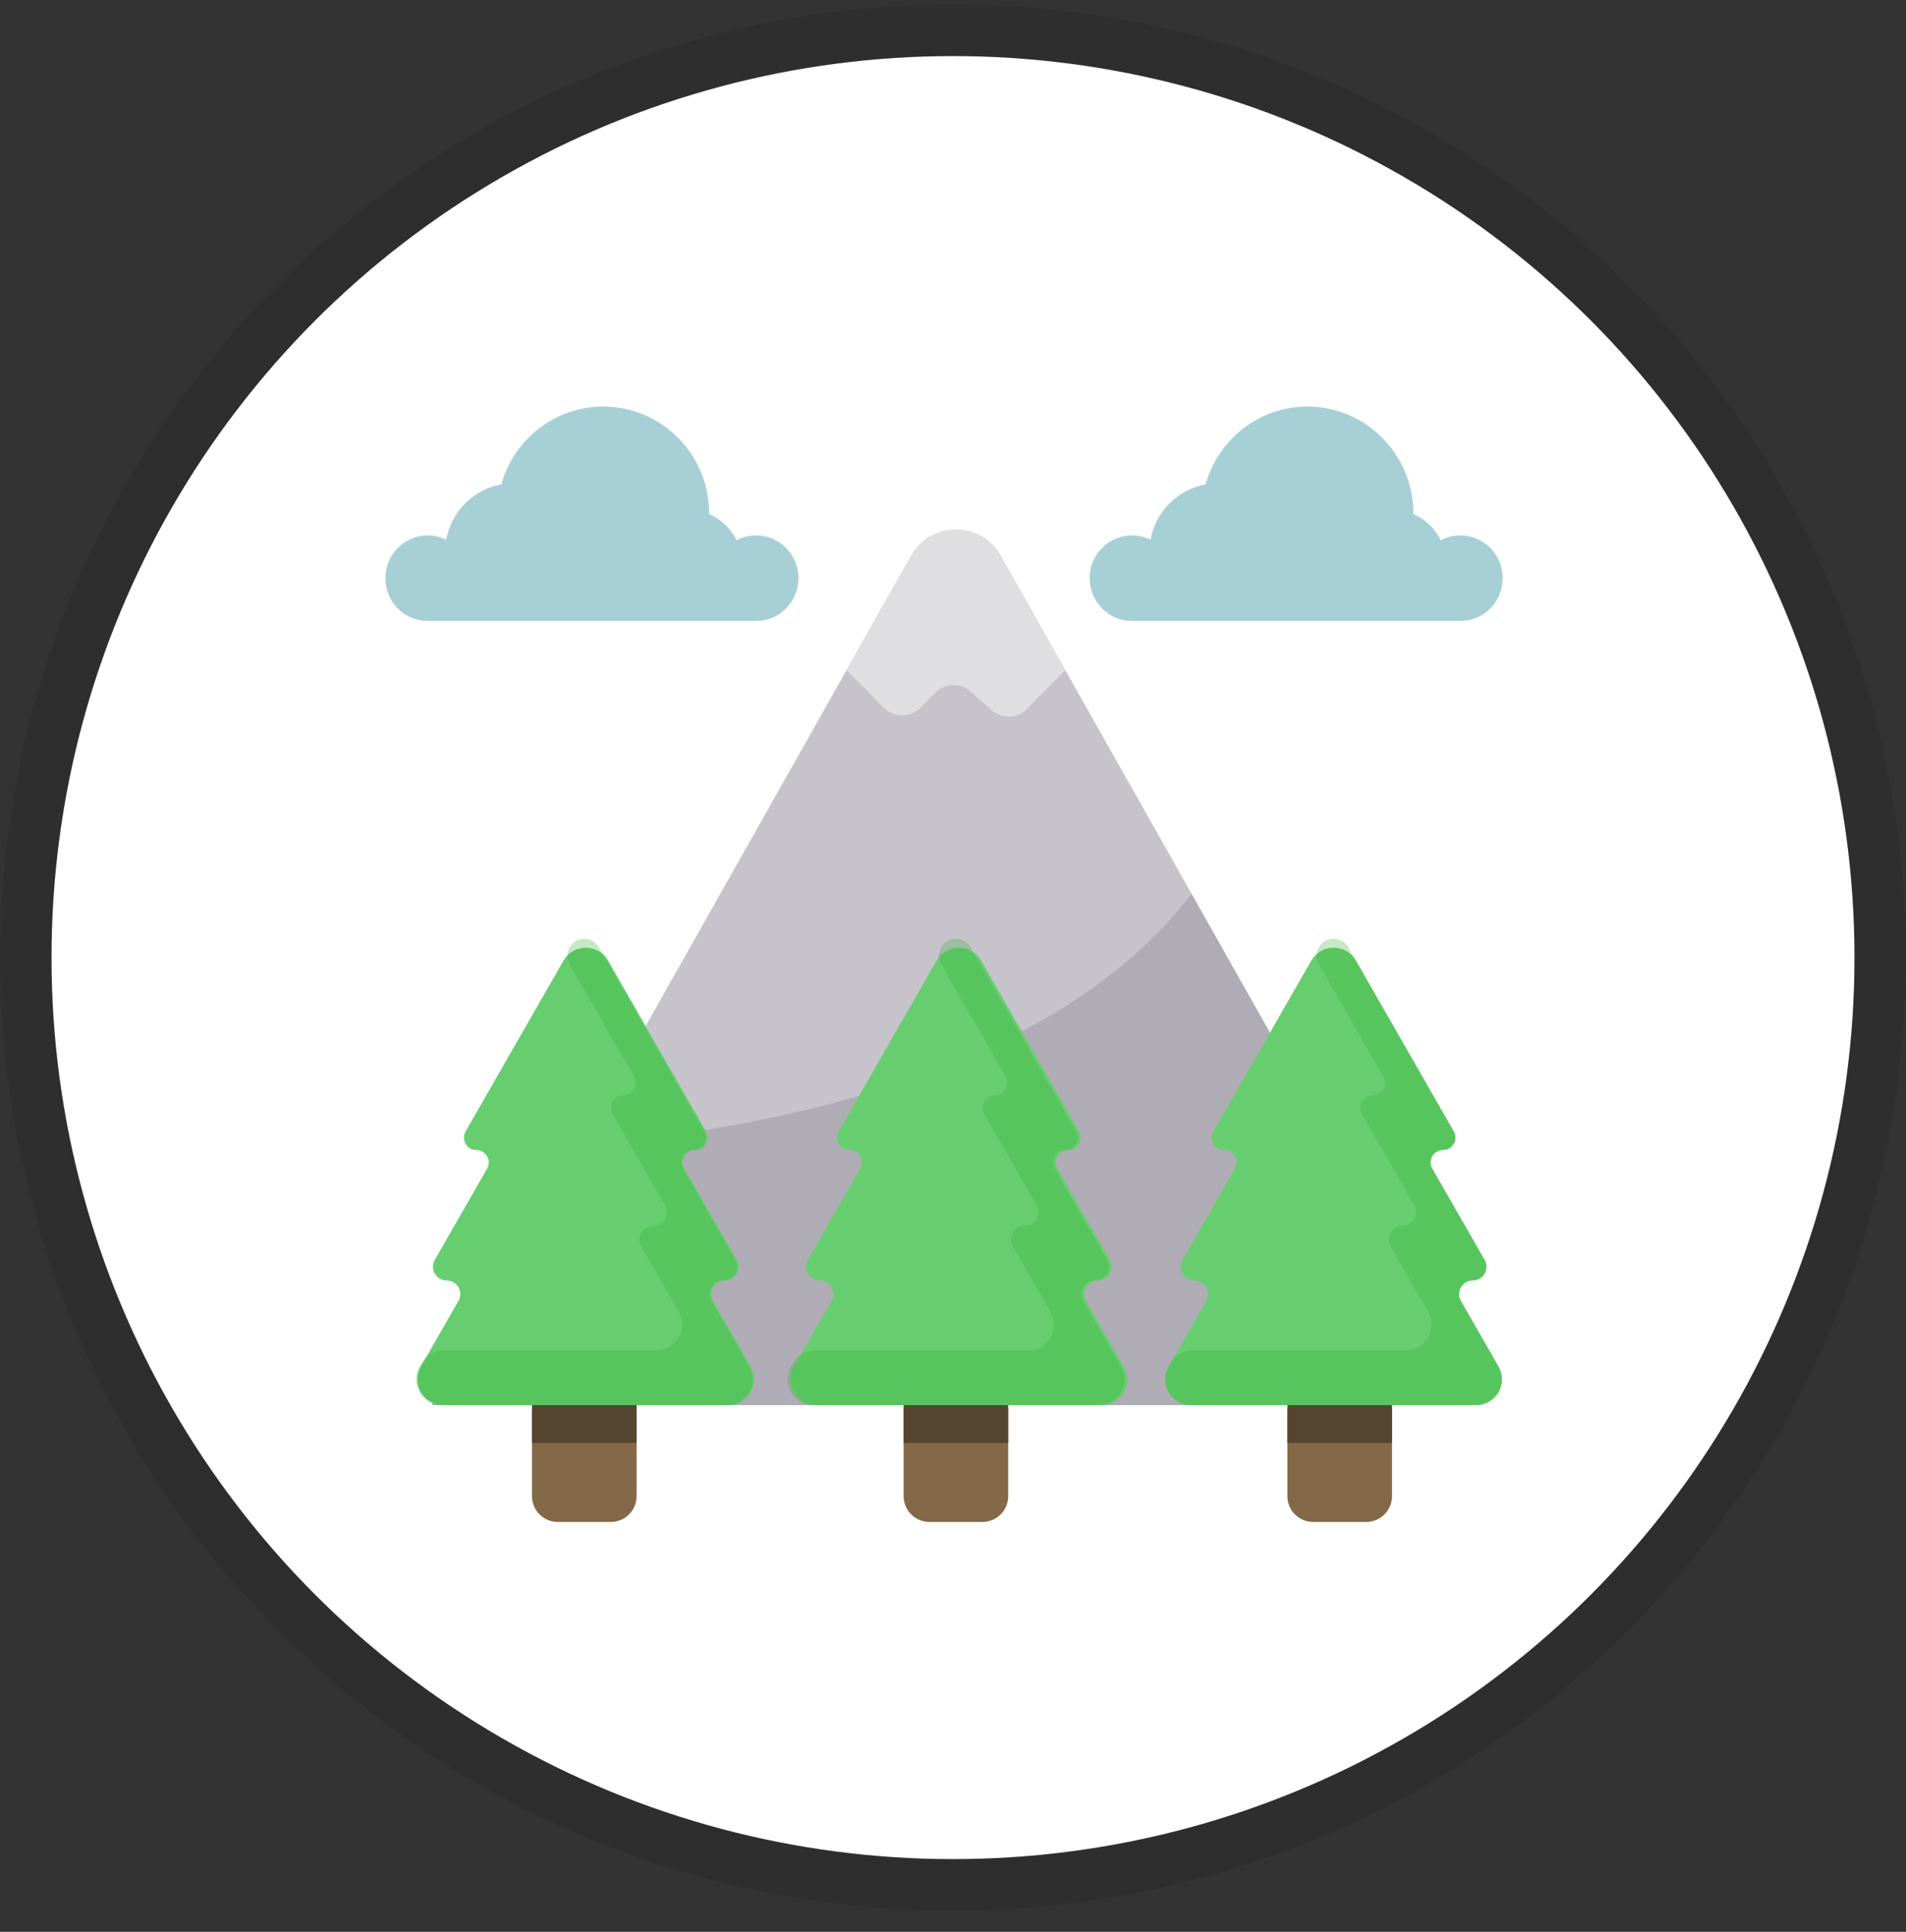 <svg width="74" height="75" viewBox="0 0 74 75" fill="none" xmlns="http://www.w3.org/2000/svg">
<rect x="0" y="0" width="74" height="75" fill="#333333" stroke="none"/>
<circle cx="37" cy="37.177" r="35" fill="white"/>
<circle cx="37" cy="37.177" r="36" stroke="black" stroke-opacity="0.1" stroke-width="2"/>
<g clip-path="url(#clip0_5884_83255)">
<path d="M16.758 54.553L35.372 21.579C36.137 20.223 38.09 20.223 38.855 21.579L57.469 54.553H16.758Z" fill="#C6C3CB"/>
<path d="M36.313 26.895C36.687 26.516 37.292 26.497 37.689 26.851L38.492 27.566C38.889 27.919 39.494 27.9 39.868 27.522L41.358 26.014L38.855 21.579C38.089 20.223 36.137 20.223 35.371 21.579L32.868 26.014L34.314 27.477C34.706 27.873 35.345 27.873 35.737 27.477L36.313 26.895Z" fill="#DFDFE2"/>
<path d="M56.699 24.109C57.606 24.109 58.342 23.365 58.342 22.448C58.342 21.53 57.606 20.786 56.699 20.786C56.426 20.786 56.168 20.854 55.941 20.973C55.716 20.521 55.338 20.16 54.876 19.959C54.876 19.954 54.876 19.95 54.876 19.946C54.876 17.647 53.034 15.783 50.761 15.783C48.88 15.783 47.294 17.062 46.804 18.807C45.721 19 44.865 19.86 44.667 20.953C44.45 20.846 44.206 20.786 43.948 20.786C43.041 20.786 42.305 21.53 42.305 22.447C42.305 23.365 43.041 24.109 43.948 24.109L56.699 24.109Z" fill="#A7D0D6"/>
<g opacity="0.29">
<path d="M57.469 54.553L46.264 34.703C40.716 41.902 29.354 43.909 22.461 44.45L16.758 54.553H57.469Z" fill="#77757E"/>
</g>
<path d="M23.714 53.791H21.654C21.102 53.791 20.654 54.239 20.654 54.791V58.087C20.654 58.64 21.102 59.087 21.654 59.087H23.714C24.266 59.087 24.714 58.64 24.714 58.087V54.791C24.714 54.239 24.266 53.791 23.714 53.791Z" fill="#836948"/>
<path d="M38.143 53.791H36.083C35.531 53.791 35.083 54.239 35.083 54.791V58.087C35.083 58.64 35.531 59.087 36.083 59.087H38.143C38.696 59.087 39.143 58.64 39.143 58.087V54.791C39.143 54.239 38.696 53.791 38.143 53.791Z" fill="#836948"/>
<path d="M53.044 53.791H50.983C50.431 53.791 49.983 54.239 49.983 54.791V58.087C49.983 58.64 50.431 59.087 50.983 59.087H53.044C53.596 59.087 54.044 58.64 54.044 58.087V54.791C54.044 54.239 53.596 53.791 53.044 53.791Z" fill="#836948"/>
<path d="M24.714 53.791H20.654V56.02H24.714V53.791Z" fill="#564531"/>
<path d="M39.143 53.791H35.083V56.02H39.143V53.791Z" fill="#564531"/>
<path d="M54.044 53.791H49.983V56.02H54.044V53.791Z" fill="#564531"/>
<path d="M29.357 24.109C30.264 24.109 31 23.365 31 22.448C31 21.53 30.264 20.786 29.357 20.786C29.084 20.786 28.826 20.854 28.599 20.973C28.373 20.521 27.996 20.16 27.534 19.959C27.534 19.954 27.534 19.95 27.534 19.946C27.534 17.647 25.692 15.783 23.419 15.783C21.537 15.783 19.952 17.062 19.462 18.807C18.378 19 17.523 19.86 17.325 20.953C17.107 20.846 16.863 20.786 16.606 20.786C15.698 20.786 14.963 21.53 14.963 22.448C14.963 23.365 15.698 24.109 16.605 24.109H29.357Z" fill="#A7D0D6"/>
<path d="M28.279 54.551C29.048 54.551 29.529 53.72 29.147 53.053L27.687 50.506C27.484 50.152 27.74 49.711 28.148 49.711C28.556 49.711 28.811 49.27 28.609 48.916L26.576 45.368C26.392 45.047 26.623 44.648 26.993 44.648C27.363 44.648 27.595 44.248 27.411 43.927L23.611 37.297C23.227 36.627 22.26 36.627 21.876 37.297L18.076 43.927C17.892 44.248 18.124 44.648 18.494 44.648C18.864 44.648 19.096 45.047 18.912 45.368L16.879 48.916C16.676 49.27 16.931 49.711 17.339 49.711C17.747 49.711 18.003 50.152 17.8 50.506L16.34 53.053C15.958 53.72 16.439 54.551 17.208 54.551H28.279Z" fill="#67CE6F"/>
<path d="M42.764 54.551C43.532 54.551 44.014 53.72 43.632 53.053L42.172 50.506C41.969 50.152 42.224 49.711 42.632 49.711C43.04 49.711 43.296 49.27 43.093 48.916L41.06 45.368C40.876 45.047 41.108 44.648 41.478 44.648C41.848 44.648 42.079 44.248 41.895 43.927L38.096 37.297C37.711 36.627 36.745 36.627 36.36 37.297L32.561 43.927C32.377 44.248 32.608 44.648 32.978 44.648C33.348 44.648 33.58 45.047 33.396 45.368L31.363 48.916C31.16 49.27 31.416 49.711 31.824 49.711C32.232 49.711 32.487 50.152 32.285 50.506L30.824 53.053C30.442 53.72 30.924 54.551 31.692 54.551H42.764Z" fill="#67CE6F"/>
<path d="M57.311 54.551C58.08 54.551 58.561 53.72 58.179 53.053L56.719 50.506C56.516 50.152 56.772 49.711 57.18 49.711C57.588 49.711 57.843 49.27 57.64 48.916L55.607 45.368C55.423 45.047 55.655 44.648 56.025 44.648C56.395 44.648 56.627 44.248 56.443 43.927L52.643 37.297C52.259 36.627 51.292 36.627 50.908 37.297L47.108 43.927C46.924 44.248 47.156 44.648 47.526 44.648C47.896 44.648 48.127 45.047 47.944 45.368L45.91 48.916C45.707 49.27 45.963 49.711 46.371 49.711C46.779 49.711 47.035 50.152 46.832 50.506L45.372 53.053C44.99 53.72 45.471 54.551 46.239 54.551H57.311Z" fill="#67CE6F"/>
<path opacity="0.28" d="M56.719 50.506C56.516 50.152 56.772 49.711 57.18 49.711C57.588 49.711 57.844 49.27 57.641 48.916L55.608 45.368C55.424 45.047 55.655 44.648 56.025 44.648C56.395 44.648 56.627 44.248 56.443 43.927L52.347 36.78C52.094 36.338 51.458 36.338 51.205 36.78C51.088 36.983 51.088 37.232 51.205 37.434L53.708 41.802C53.892 42.123 53.66 42.523 53.29 42.523C52.92 42.523 52.688 42.923 52.872 43.244L54.906 46.791C55.108 47.145 54.853 47.586 54.445 47.586C54.037 47.586 53.781 48.027 53.984 48.381L55.444 50.929C55.826 51.596 55.345 52.426 54.576 52.426H46.311C45.953 52.426 45.622 52.618 45.444 52.929L45.372 53.053C44.99 53.72 45.471 54.551 46.24 54.551H57.312C58.08 54.551 58.561 53.72 58.179 53.053L56.719 50.506Z" fill="#2FAE34"/>
<path opacity="0.28" d="M42.057 50.506C41.854 50.152 42.109 49.711 42.517 49.711C42.925 49.711 43.181 49.27 42.978 48.916L40.945 45.368C40.761 45.047 40.993 44.648 41.363 44.648C41.733 44.648 41.965 44.248 41.781 43.926L37.684 36.78C37.431 36.338 36.795 36.338 36.542 36.78C36.426 36.983 36.426 37.232 36.542 37.434L39.045 41.802C39.229 42.123 38.997 42.523 38.627 42.523C38.258 42.523 38.026 42.923 38.21 43.244L40.243 46.791C40.446 47.145 40.19 47.586 39.782 47.586C39.374 47.586 39.118 48.027 39.321 48.381L40.781 50.929C41.163 51.596 40.682 52.426 39.914 52.426H31.649C31.29 52.426 30.959 52.618 30.781 52.929L30.71 53.053C30.328 53.72 30.809 54.551 31.577 54.551H42.649C43.417 54.551 43.899 53.72 43.517 53.053L42.057 50.506Z" fill="#2FAE34"/>
<path opacity="0.28" d="M27.628 50.506C27.425 50.152 27.681 49.711 28.089 49.711C28.497 49.711 28.752 49.27 28.549 48.916L26.516 45.368C26.332 45.047 26.564 44.648 26.934 44.648C27.304 44.648 27.536 44.248 27.352 43.927L23.256 36.78C23.003 36.338 22.366 36.338 22.113 36.78C21.997 36.983 21.997 37.232 22.113 37.434L24.616 41.802C24.8 42.123 24.569 42.523 24.199 42.523C23.829 42.523 23.597 42.923 23.781 43.244L25.814 46.791C26.017 47.145 25.762 47.586 25.354 47.586C24.945 47.586 24.69 48.027 24.893 48.381L26.353 50.929C26.735 51.596 26.253 52.426 25.485 52.426H17.22C16.862 52.426 16.531 52.618 16.352 52.929L16.281 53.053C15.899 53.72 16.38 54.551 17.149 54.551H28.22C28.989 54.551 29.47 53.72 29.088 53.053L27.628 50.506Z" fill="#2FAE34"/>
</g>
<defs>
<clipPath id="clip0_5884_83255">
<rect width="44.074" height="44.593" fill="white" transform="translate(14.963 15.14)"/>
</clipPath>
</defs>
</svg>
